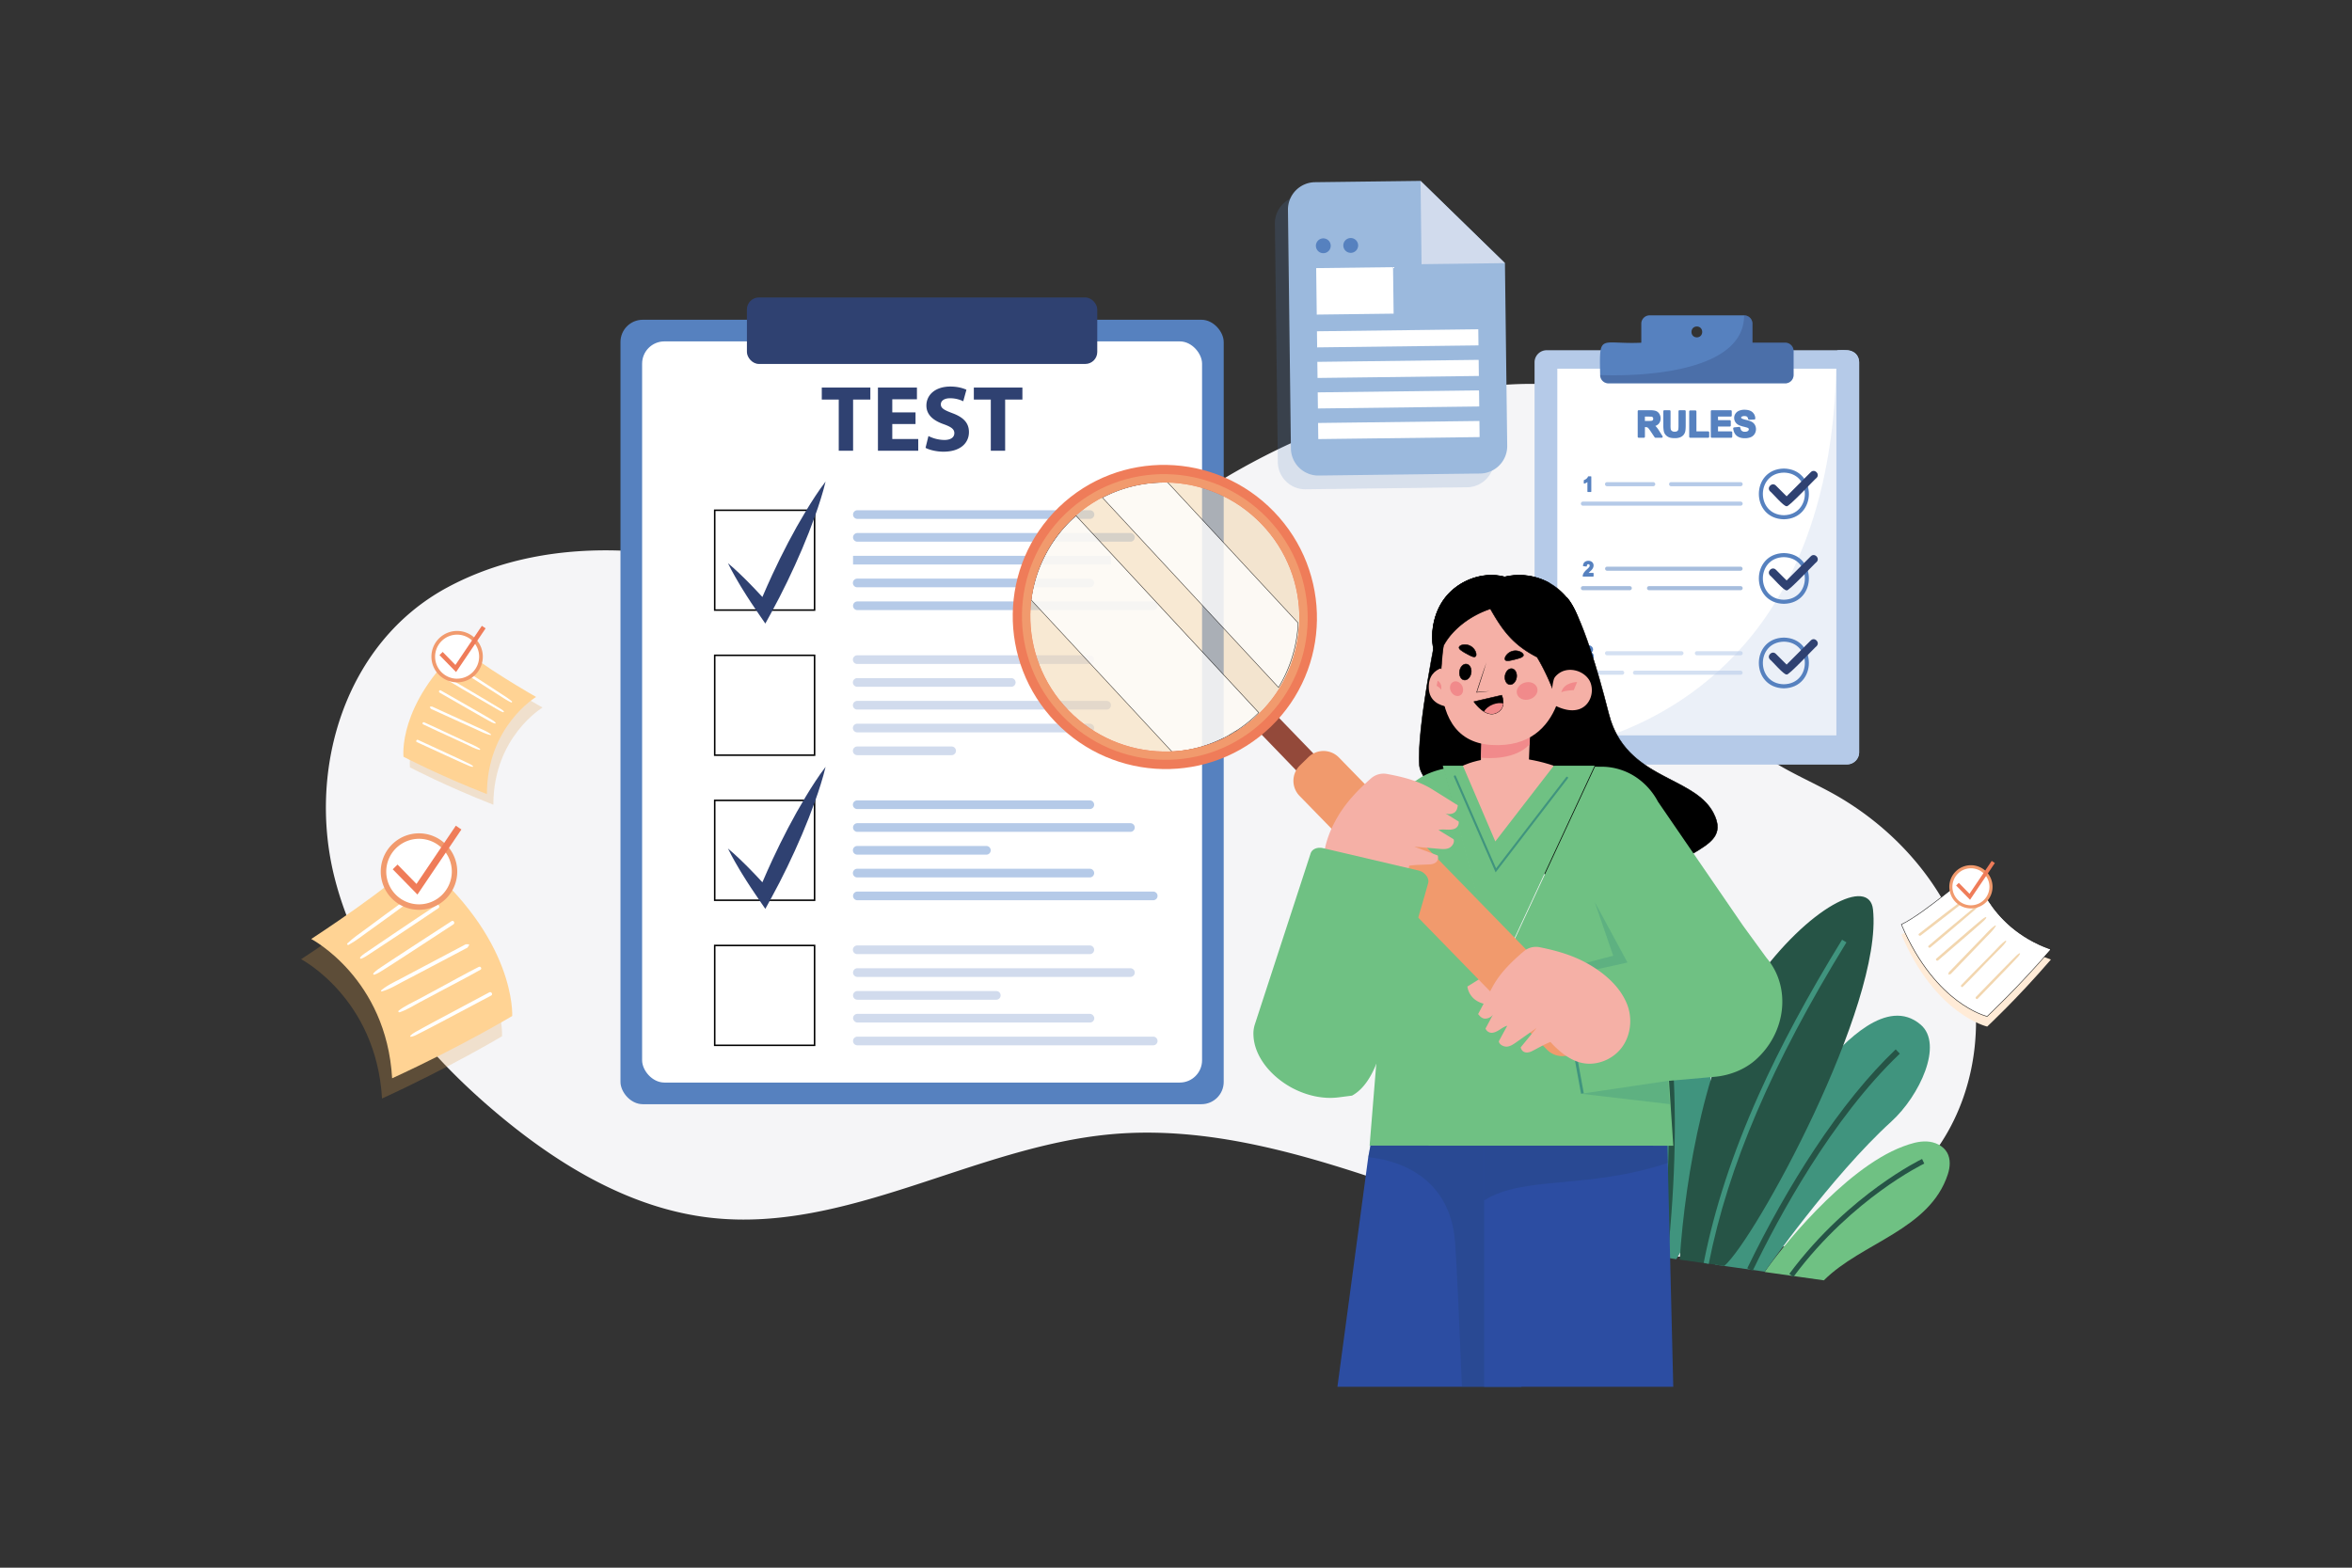 <svg xmlns="http://www.w3.org/2000/svg" viewBox="0 0 4680 3120"><rect x="0" y="0" width="4680" height="3120" fill="#333333" stroke="none"/><g data-name="8"><rect width="4680" height="3120" fill="#fff" data-name="8" opacity="0"/><path fill="#f5f5f7" d="M2415.36,964.55a1378.09,1378.09,0,0,0-135.57,95.92c-99,79.46-194.92,176.43-320.54,197.34-125.8,20.94-248.43-39.88-367.33-85.4-218.6-83.7-486.39-118.79-700.93-3.77-204.59,109.7-279.39,361.53-225.7,576.43,47.28,189.2,177.53,348.81,328,474.35,121.43,101.31,263.87,186.72,421.76,204.25,270.77,30.08,523.59-141.29,795-166.23,194.79-17.89,387.72,40.56,572.43,104s371.35,133.46,566.82,139.83S3755.35,2437.49,3862,2275c75.53-115.05,89-265.34,44.43-395.11S3762.57,1641.72,3641.13,1576c-73-39.5-160.56-70.92-195.36-145.73-45.33-97.44,24.44-207.77,30.26-315,7.47-137.37-97.78-263.06-226.43-314.81s-274.62-41.86-410-10.81A1399,1399,0,0,0,2415.36,964.55Z"/><g data-name="3"><path fill="#b5cae8" d="M3699.31,721.12v776a24.17,24.17,0,0,1-24.17,24.16H3077.61a24.2,24.2,0,0,1-24.16-24.16v-776A24.16,24.16,0,0,1,3077.61,697h597.53A24.17,24.17,0,0,1,3699.31,721.12Z"/><path fill="#b5cae8" d="M3699.31,721.12v776a24.17,24.17,0,0,1-24.17,24.16H3077.61a24.16,24.16,0,0,1-24-21.31l1.53-2.65S3654,1469.13,3654,699.1l2.5-2.14C3675.89,696,3698,696.07,3699.31,721.12Z"/><rect width="555.25" height="729.65" x="3098.75" y="733.77" fill="#fff"/><path fill="#b5cae8" d="M3654,733.77v729.65H3205c173.37-62.19,436.76-237.56,448.58-729.65Z" opacity=".27"/><path fill="#5681bf" d="M3549.53,1033.49c-66.37-1.19-66.36-99.83,0-101C3615.91,933.66,3615.9,1032.31,3549.53,1033.49Zm0-92.89c-55.7,1-55.69,83.78,0,84.77C3605.24,1024.37,3605.23,941.59,3549.53,940.6Z"/><path fill="#2f4171" d="M3555,1007.35c-4.84,1.78-29.35-27.21-32.89-29.52-7.47-7.54,3.94-19,11.49-11.49l21.4,21.4,48.12-48.12c7.53-7.47,19,3.93,11.49,11.48C3612.22,952.21,3557.51,1011.45,3555,1007.35Z"/><path fill="#5681bf" d="M3549.53,1369.93c-66.37-1.19-66.36-99.84,0-101C3615.91,1270.1,3615.9,1368.75,3549.53,1369.93Zm0-92.9c-55.7,1-55.69,83.79,0,84.78C3605.24,1360.81,3605.23,1278,3549.53,1277Z"/><path fill="#2f4171" d="M3555,1342.28c-4.84,1.78-29.35-27.21-32.89-29.52-7.47-7.54,3.94-19,11.49-11.49l21.4,21.4,48.12-48.12c7.53-7.47,19,3.93,11.49,11.48C3612.22,1287.14,3557.51,1346.39,3555,1342.28Z"/><path fill="#5681bf" d="M3549.53,1201.71c-66.37-1.19-66.36-99.84,0-101C3615.91,1101.88,3615.9,1200.53,3549.53,1201.71Zm0-92.9c-55.7,1-55.69,83.79,0,84.78C3605.24,1192.59,3605.23,1109.8,3549.53,1108.81Z"/><path fill="#2f4171" d="M3555,1174.81c-4.86,1.77-29.34-27.19-32.89-29.51-7.47-7.54,3.94-19,11.49-11.49l21.4,21.4,48.12-48.13c7.53-7.46,19,3.94,11.49,11.49C3612.31,1119.63,3557.36,1179,3555,1174.81Z"/><path fill="#5681bf" d="M3552.23,682.06H3487V644.18a16.57,16.57,0,0,0-16.58-16.57h-188a16.57,16.57,0,0,0-16.58,16.57v37.88c-83.18,3.82-83.68-20.78-81.83,64.29a16.57,16.57,0,0,0,16.57,16.58h351.71a16.57,16.57,0,0,0,16.57-16.58V698.64A16.57,16.57,0,0,0,3552.23,682.06Zm-175.85-10.64c-14.22-.24-14.21-21.38,0-21.63C3390.59,650,3390.59,671.18,3376.38,671.42Z"/><path fill="#2f4171" d="M3552.23,682.06H3487V644.18a16.57,16.57,0,0,0-16.58-16.57c0,134.51-286.44,118.74-286.44,118.74a16.57,16.57,0,0,0,16.57,16.58h351.71a16.57,16.57,0,0,0,16.57-16.58V698.64A16.57,16.57,0,0,0,3552.23,682.06Z" opacity=".27"/><path fill="#5681bf" d="M3301.85,858.17a58.64,58.64,0,0,0-6.07-8.55,19.71,19.71,0,0,0-2-1.91,15.79,15.79,0,0,0,6.61-4.23,15.61,15.61,0,0,0,3.89-10.81,16.7,16.7,0,0,0-2.54-9.09,13.69,13.69,0,0,0-6.92-5.69c-2.71-1-6.81-1.5-12.52-1.5h-21.54a2.07,2.07,0,0,0-2.07,2.07v50.68a2.07,2.07,0,0,0,2.07,2.07H3271a2.07,2.07,0,0,0,2.07-2.07V850.05h0a14.4,14.4,0,0,1,4.47.46,5.81,5.81,0,0,1,2.26,1.57,67.48,67.48,0,0,1,5.18,7.19l7.4,11a2,2,0,0,0,1.71.92h12.24a2.06,2.06,0,0,0,1.75-3.16Zm-13-22.2a3.46,3.46,0,0,1-1.83,1.35c-.45.15-2.19.51-8.53.51H3273V829.1h5.92c5.18,0,6.71.09,7.15.15a4.27,4.27,0,0,1,2.61,1.3,4.08,4.08,0,0,1,.86,2.78A4.56,4.56,0,0,1,3288.88,836Z"/><path fill="#5681bf" d="M3352.16,816.39h-10.23a2.07,2.07,0,0,0-2.07,2.07v28a55.25,55.25,0,0,1-.42,8.25,5,5,0,0,1-1.92,3.12c-1.09.88-2.87,1.33-5.27,1.33a9,9,0,0,1-5.51-1.47,6.12,6.12,0,0,1-2.35-3.75,51.29,51.29,0,0,1-.35-8.07V818.46a2.07,2.07,0,0,0-2.06-2.07h-10.23a2.07,2.07,0,0,0-2.07,2.07v27a62.19,62.19,0,0,0,1.06,13.33,16.06,16.06,0,0,0,3.27,6.45,18,18,0,0,0,6.69,4.94c2.8,1.25,6.68,1.85,11.86,1.85a28.13,28.13,0,0,0,10.53-1.69,17.68,17.68,0,0,0,6.75-4.69,16.53,16.53,0,0,0,3.51-7.27c.59-2.68.88-7,.88-13.34V818.46A2.07,2.07,0,0,0,3352.16,816.39Z"/><path fill="#5681bf" d="M3398.9,858.54h-23.38V818.88a2.06,2.06,0,0,0-2.06-2.07h-10.24a2.06,2.06,0,0,0-2.06,2.07v50.26a2.07,2.07,0,0,0,2.06,2.07h35.68a2.07,2.07,0,0,0,2.07-2.07V860.6A2.07,2.07,0,0,0,3398.9,858.54Z"/><path fill="#5681bf" d="M3444.74,858.54H3418.5v-9.66h23.38a2.07,2.07,0,0,0,2.06-2.07v-8.54a2.07,2.07,0,0,0-2.06-2.07H3418.5v-7.1h25.28a2.06,2.06,0,0,0,2.06-2.07v-8.57a2.07,2.07,0,0,0-2.06-2.07H3406.2a2.07,2.07,0,0,0-2.07,2.07v50.68a2.07,2.07,0,0,0,2.07,2.07h38.54a2.07,2.07,0,0,0,2.07-2.07V860.6A2.06,2.06,0,0,0,3444.74,858.54Z"/><path fill="#5681bf" d="M3485.38,839.33a51.28,51.28,0,0,0-11.54-3.83c-6.3-1.49-8.08-2.57-8.54-3a1.79,1.79,0,0,1-.79-1.5,1.65,1.65,0,0,1,.77-1.47,9.84,9.84,0,0,1,5.77-1.44c2.39,0,4.14.43,5.2,1.27a6.82,6.82,0,0,1,2.07,4.34,2.06,2.06,0,0,0,2.12,1.72l10.24-.45a2.06,2.06,0,0,0,2-2.13,16.81,16.81,0,0,0-5.77-12.66c-3.59-3.11-8.88-4.69-15.72-4.69a27.52,27.52,0,0,0-10.79,1.93,15.78,15.78,0,0,0-7.24,5.91,15.37,15.37,0,0,0,2.82,20.1c2.49,2.24,6.56,4,12.43,5.48,4.18,1,6.88,1.77,8,2.16a6.47,6.47,0,0,1,2.79,1.57,2.57,2.57,0,0,1,.57,1.74,4.17,4.17,0,0,1-1.76,3.3c-1.29,1.07-3.35,1.61-6.13,1.61a9,9,0,0,1-6.07-1.85c-1.46-1.24-2.45-3.32-3-6.16a2.06,2.06,0,0,0-2.23-1.69l-10,1a2.06,2.06,0,0,0-1.85,2.29c.72,6.18,3,11,6.85,14.27s9.23,5,16.12,5a30.91,30.91,0,0,0,11.82-2,16.54,16.54,0,0,0,7.79-6.45,18,18,0,0,0,.41-18.43A16.3,16.3,0,0,0,3485.38,839.33Z"/><path fill="#5681bf" d="M3165.23,947.93h-4.52a1.09,1.09,0,0,0-1,.72,9.33,9.33,0,0,1-3.15,4.16,15.27,15.27,0,0,1-4.41,2.53,1.08,1.08,0,0,0-.75,1v5.06a1.08,1.08,0,0,0,.45.87,1.05,1.05,0,0,0,1,.15,20.62,20.62,0,0,0,5.78-3v18.7a1.08,1.08,0,0,0,1.08,1.08h5.57a1.08,1.08,0,0,0,1.09-1.08V949A1.09,1.09,0,0,0,3165.23,947.93Z"/><path fill="#5681bf" d="M3163.94,1137.28a36.11,36.11,0,0,0,3.77-3.83,16.69,16.69,0,0,0,2.39-4,11.36,11.36,0,0,0,.78-4.14,8.73,8.73,0,0,0-2.8-6.56,10.57,10.57,0,0,0-7.51-2.61,11.61,11.61,0,0,0-7.2,2.22c-2,1.52-3.17,4-3.53,7.35a1.08,1.08,0,0,0,1,1.19l5.55.56a1.07,1.07,0,0,0,.81-.25,1.1,1.1,0,0,0,.38-.76,4.55,4.55,0,0,1,.88-2.8,3.17,3.17,0,0,1,4,0,2.8,2.8,0,0,1,.69,2.1,5.15,5.15,0,0,1-1,2.8,37.06,37.06,0,0,1-4.46,4.57,37.22,37.22,0,0,0-6.46,7.21,14.41,14.41,0,0,0-2,6,1,1,0,0,0,.27.84,1.07,1.07,0,0,0,.8.36h19.53a1.08,1.08,0,0,0,1.09-1.08v-5.18a1.09,1.09,0,0,0-1.09-1.08h-8.87C3161.46,1139.6,3162.47,1138.63,3163.94,1137.28Z"/><path fill="#5681bf" d="M3167,1298.47a7.24,7.24,0,0,0,2.87-5.81,7.92,7.92,0,0,0-2.33-5.59,9.73,9.73,0,0,0-7.37-3,11.31,11.31,0,0,0-4.79,1,8.33,8.33,0,0,0-3.45,2.85,12.72,12.72,0,0,0-1.79,4.61,1.15,1.15,0,0,0,.17.83,1.09,1.09,0,0,0,.71.45l5.14.88a1.08,1.08,0,0,0,.83-.21,1.07,1.07,0,0,0,.43-.74,3.6,3.6,0,0,1,.91-2.24,2.25,2.25,0,0,1,1.68-.69,1.94,1.94,0,0,1,2.11,2.13,2.38,2.38,0,0,1-.82,2,3.84,3.84,0,0,1-2.71.72,1.08,1.08,0,0,0-1.1.94l-.62,4.54a1.08,1.08,0,0,0,1.37,1.18,8.62,8.62,0,0,1,2.26-.37,2.5,2.5,0,0,1,2,.88,3.67,3.67,0,0,1,.85,2.6,4,4,0,0,1-.9,2.8,2.68,2.68,0,0,1-2.1,1,2.74,2.74,0,0,1-2-.79,4.05,4.05,0,0,1-1.06-2.5,1.08,1.08,0,0,0-1.21-.94l-5.39.65a1.09,1.09,0,0,0-1,1.2,10,10,0,0,0,3.38,6.63,11.52,11.52,0,0,0,15-.46,9.83,9.83,0,0,0,3.12-7.31,8.07,8.07,0,0,0-1.73-5.18A7.66,7.66,0,0,0,3167,1298.47Z"/><path fill="#b5cae8" d="M3289.56,959.55h-91.89a4.06,4.06,0,1,0,0,8.12h91.89a4.06,4.06,0,0,0,0-8.12Z"/><path fill="#b5cae8" d="M3463.49,959.55H3325.16a4.06,4.06,0,1,0,0,8.12h138.33a4.06,4.06,0,1,0,0-8.12Z"/><path fill="#b5cae8" d="M3463.49,998.3H3149.7a4.06,4.06,0,1,0,0,8.12h313.79a4.06,4.06,0,1,0,0-8.12Z"/><path fill="#5681bf" d="M3463.49,1127.76H3197.67a4.07,4.07,0,0,0,0,8.13h265.82a4.07,4.07,0,0,0,0-8.13Z" opacity=".52"/><path fill="#5681bf" d="M3242.92,1166.52H3149.7a4.06,4.06,0,1,0,0,8.12h93.22a4.06,4.06,0,0,0,0-8.12Z" opacity=".52"/><path fill="#5681bf" d="M3463.49,1166.52h-182.2a4.06,4.06,0,1,0,0,8.12h182.2a4.06,4.06,0,1,0,0-8.12Z" opacity=".52"/><path fill="#b5cae8" d="M3345.77,1296h-148.1a4.06,4.06,0,0,0,0,8.12h148.1a4.06,4.06,0,1,0,0-8.12Z" opacity=".58"/><path fill="#b5cae8" d="M3463.49,1296h-87a4.06,4.06,0,0,0,0,8.12h87a4.06,4.06,0,1,0,0-8.12Z" opacity=".58"/><path fill="#b5cae8" d="M3228,1334.73H3149.7a4.07,4.07,0,1,0,0,8.13H3228a4.07,4.07,0,0,0,0-8.13Z" opacity=".58"/><path fill="#b5cae8" d="M3463.49,1334.73H3253.18a4.07,4.07,0,0,0,0,8.13h210.31a4.07,4.07,0,0,0,0-8.13Z" opacity=".58"/></g><rect width="1200.31" height="1561.19" x="1234.62" y="636.37" fill="#5681bf" rx="44.35"/><rect width="1114.18" height="1475.06" x="1277.68" y="679.43" fill="#fff" rx="44.35"/><path d="M1622.35,1215.68H1420.63V1014h201.72Zm-198.71-3h195.7V1017h-195.7Z"/><path d="M1622.35,1504.42H1420.63V1302.69h201.72Zm-198.71-3h195.7V1305.71h-195.7Z"/><path d="M1622.35,1793.15H1420.63V1591.42h201.72Zm-198.71-3h195.7V1594.44h-195.7Z"/><path d="M1622.35,2081.88H1420.63V1880.16h201.72Zm-198.71-3h195.7v-195.7h-195.7Z"/><path fill="#2f4171" d="M1603.09,1017.88q-18.36,30.47-34.78,61.84-8.22,15.67-16.06,31.55T1537,1143.19q-10.34,22.29-20,44.93c-1.43-1.56-2.87-3.12-4.32-4.66-3.37-3.64-6.73-7.28-10.18-10.84s-6.84-7.19-10.35-10.71l-5.23-5.32-5.31-5.24c-3.51-3.52-7.14-6.95-10.73-10.41-7.28-6.84-14.62-13.64-22.41-20.08,4.38,9.11,9.21,17.87,14.1,26.58,2.5,4.32,5,8.67,7.52,12.92l3.81,6.42,3.9,6.35c2.58,4.25,5.25,8.44,7.91,12.62s5.35,8.35,8.07,12.49c5.38,8.32,11,16.5,16.58,24.64l12.48,18.11,11.4-20.76c11.37-20.72,22.11-41.73,32.41-63q7.68-15.94,15-32t14.27-32.4q13.9-32.56,25.87-66.06,6-16.74,11.32-33.8c3.53-11.38,6.89-22.84,9.63-34.6-7.37,9.56-14.12,19.42-20.7,29.35S1609.2,1007.72,1603.09,1017.88Z"/><path fill="#2f4171" d="M1603.09,1585.72q-18.36,30.46-34.78,61.84-8.22,15.69-16.06,31.55T1537,1711q-10.34,22.31-20,44.93-2.15-2.34-4.32-4.66c-3.37-3.64-6.73-7.27-10.18-10.84s-6.84-7.19-10.35-10.71l-5.23-5.31-5.31-5.25c-3.51-3.52-7.14-7-10.73-10.41-7.28-6.84-14.62-13.64-22.41-20.08,4.38,9.11,9.21,17.87,14.1,26.58,2.5,4.32,5,8.67,7.52,12.93l3.81,6.41,3.9,6.35c2.58,4.25,5.25,8.44,7.91,12.62s5.35,8.35,8.07,12.49c5.38,8.32,11,16.5,16.58,24.64l12.48,18.11,11.4-20.76c11.37-20.72,22.11-41.73,32.41-63q7.68-15.94,15-32t14.27-32.4q13.9-32.57,25.87-66.06,6-16.74,11.32-33.8c3.53-11.38,6.89-22.84,9.63-34.6-7.37,9.56-14.12,19.42-20.7,29.35S1609.2,1575.56,1603.09,1585.72Z"/><path fill="#b5cae8" d="M2168.83,1015.47H1706a8.61,8.61,0,1,0,0,17.22h462.81a8.61,8.61,0,1,0,0-17.22Z"/><path fill="#b5cae8" d="M2249.31,1060.84H1706a8.62,8.62,0,0,0-8.62,8.61h0a8.62,8.62,0,0,0,8.62,8.62h543.29a8.61,8.61,0,0,0,8.61-8.62h0A8.61,8.61,0,0,0,2249.31,1060.84Z"/><rect width="513.53" height="17.23" x="1697.4" y="1106.21" fill="#b5cae8"/><path fill="#b5cae8" d="M2168.83,1151.58H1706a8.62,8.62,0,1,0,0,17.23h462.81a8.62,8.62,0,0,0,0-17.23Z"/><path fill="#b5cae8" d="M2294.68,1197H1706a8.62,8.62,0,0,0-8.62,8.62h0a8.62,8.62,0,0,0,8.62,8.61h588.66a8.61,8.61,0,0,0,8.61-8.61h0A8.61,8.61,0,0,0,2294.68,1197Z"/><path fill="#d1dbed" d="M2168.83,1304.2H1706a8.62,8.62,0,1,0,0,17.23h462.81a8.62,8.62,0,0,0,0-17.23Z"/><path fill="#d1dbed" d="M2012.5,1349.57H1706a8.62,8.62,0,1,0,0,17.23H2012.5a8.62,8.62,0,0,0,0-17.23Z"/><path fill="#d1dbed" d="M2202.32,1394.94H1706a8.62,8.62,0,1,0,0,17.23h496.3a8.62,8.62,0,0,0,0-17.23Z"/><path fill="#d1dbed" d="M2168.83,1440.31H1706a8.62,8.62,0,1,0,0,17.23h462.81a8.62,8.62,0,0,0,0-17.23Z"/><path fill="#d1dbed" d="M1893.87,1485.68H1706a8.62,8.62,0,1,0,0,17.23h187.85a8.62,8.62,0,0,0,0-17.23Z"/><path fill="#b5cae8" d="M2168.83,1592.93H1706a8.62,8.62,0,1,0,0,17.23h462.81a8.62,8.62,0,0,0,0-17.23Z"/><path fill="#b5cae8" d="M2249.31,1638.3H1706a8.62,8.62,0,0,0-8.62,8.62h0a8.62,8.62,0,0,0,8.62,8.61h543.29a8.61,8.61,0,0,0,8.61-8.61h0A8.61,8.61,0,0,0,2249.31,1638.3Z"/><path fill="#b5cae8" d="M1963,1683.67H1706a8.62,8.62,0,1,0,0,17.23H1963a8.62,8.62,0,0,0,0-17.23Z"/><path fill="#b5cae8" d="M2168.83,1729H1706a8.62,8.62,0,1,0,0,17.23h462.81a8.62,8.62,0,0,0,0-17.23Z"/><path fill="#b5cae8" d="M2294.68,1774.42H1706a8.61,8.61,0,1,0,0,17.22h588.66a8.61,8.61,0,1,0,0-17.22Z"/><path fill="#d1dbed" d="M2168.83,1881.66H1706a8.62,8.62,0,1,0,0,17.23h462.81a8.62,8.62,0,0,0,0-17.23Z"/><path fill="#d1dbed" d="M2249.31,1927H1706a8.62,8.62,0,0,0-8.62,8.62h0a8.62,8.62,0,0,0,8.62,8.61h543.29a8.61,8.61,0,0,0,8.61-8.61h0A8.61,8.61,0,0,0,2249.31,1927Z"/><path fill="#d1dbed" d="M1982.46,1972.4H1706a8.62,8.62,0,0,0-8.62,8.62h0a8.62,8.62,0,0,0,8.62,8.61h276.44a8.62,8.62,0,0,0,8.61-8.61h0A8.62,8.62,0,0,0,1982.46,1972.4Z"/><rect width="480.04" height="17.23" x="1697.4" y="2017.78" fill="#d1dbed" rx="8.61"/><path fill="#d1dbed" d="M2294.68,2063.15H1706a8.61,8.61,0,0,0-8.62,8.61h0a8.61,8.61,0,0,0,8.62,8.61h588.66a8.6,8.6,0,0,0,8.61-8.61h0A8.6,8.6,0,0,0,2294.68,2063.15Z"/><polygon fill="#2f4171" points="1635.18 795.2 1668.94 795.2 1668.94 897.05 1697.48 897.05 1697.48 795.2 1731.81 795.2 1731.81 771.32 1635.18 771.32 1635.18 795.2"/><polygon fill="#2f4171" points="1775.45 843.89 1821.71 843.89 1821.71 820.75 1775.45 820.75 1775.45 794.64 1824.51 794.64 1824.51 771.32 1746.91 771.32 1746.91 897.05 1827.12 897.05 1827.12 873.73 1775.45 873.73 1775.45 843.89"/><path fill="#2f4171" d="M1895.4,822.43c-16.23-6.15-23.32-9.7-23.32-17.72,0-6.53,6-12.12,18.28-12.12a59.67,59.67,0,0,1,26.3,6l6.34-22.95c-7.46-3.36-17.9-6.34-32.08-6.34-29.66,0-47.57,16.42-47.57,37.87,0,18.28,13.62,29.84,34.51,37.12,15.11,5.41,21.08,9.88,21.08,17.72,0,8.21-6.9,13.62-20,13.62a72.46,72.46,0,0,1-31.52-7.84l-5.79,23.51c7.09,3.91,21.27,7.64,35.63,7.64,34.51,0,50.74-17.9,50.74-39C1928,842.21,1917.59,830.64,1895.4,822.43Z"/><polygon fill="#2f4171" points="1937.74 795.2 1971.5 795.2 1971.5 897.05 2000.04 897.05 2000.04 795.2 2034.37 795.2 2034.37 771.32 1937.74 771.32 1937.74 795.2"/><rect width="697.12" height="132.3" x="1486.21" y="592.03" fill="#2f4171" rx="23.8"/><path fill="#6fc183" d="M3833.88,2271.74c-16.12-.75-31.94,4.22-47.07,9.87-119,44.41-249.46,211.23-275.42,249.9l117.74,16.6c75-75.09,210.58-100.34,246.68-211.11,4.56-14,5.83-30-1.31-42.91C3866.66,2280,3850,2272.49,3833.88,2271.74Z"/><path fill="#40947e" d="M3821.65,2039.19c-66.59-56.81-153.07,36.62-193.26,83.41-60.77,70.74-109.54,151.64-150.16,235.34-5.89,12.12-64.67,159.08-65.4,159l25.21,3.56,73.44,10.36s133-190.66,251.79-298.65C3819.51,2181.06,3867.66,2078.46,3821.65,2039.19Z"/><path fill="#265446" d="M3610.34,2287.63c-47,71-93.23,152.75-133.63,236.47l10.68,5.15c51.08-105.85,157-302.77,292.84-432.22l-8.18-8.58C3718.46,2139.53,3664.05,2206.55,3610.34,2287.63Z"/><path fill="#434343" d="M3055,1901.72c-63.8-23.84-82.46,51-77.61,102.9,6.28,67.21,63.23,118.06,94.72,171.9,57.94,99.07,79.08,161.93,111,307.89l96.16,13.67s32.49-317.64-86.7-483.42C3160.39,1969.88,3104.26,1920.13,3055,1901.72Z"/><path d="M3279.75,2498.65l-.52-.07-96.5-13.73-.08-.34c-31-141.5-51.32-205.8-111-307.73-9.61-16.45-21.37-32.29-33.82-49.07-27.82-37.49-56.59-76.25-61-123a170.36,170.36,0,0,1,3.89-55.57c5-19.88,13.56-35,24.87-43.62,13.25-10.14,29.91-11.56,49.52-4.23h0c53.06,19.84,108.63,72.54,137.8,113.12,27.23,37.87,48.73,86.87,63.91,145.64,12.15,47,20.3,100.33,24.24,158.49,6.7,99-1.26,178.84-1.35,179.63ZM3183.56,2484l95.3,13.55c.67-7.05,7.7-84.19,1.28-179-3.93-58.11-12.07-111.37-24.2-158.31-15.15-58.65-36.6-107.53-63.75-145.29-29.09-40.46-84.47-93-137.34-112.77-19.26-7.2-35.61-5.82-48.56,4.09-11.13,8.51-19.6,23.4-24.5,43.06a169.13,169.13,0,0,0-3.87,55.23c4.35,46.51,33,85.16,60.76,122.54,12.47,16.8,24.25,32.67,33.89,49.16C3132.22,2278.23,3152.62,2342.58,3183.56,2484Z"/><path fill="#40947e" d="M3353.46,1860.8c-26.89-51.23-112.39-167.85-177.1-134.48-37.42,19.29,1.88,113.35,11.8,141.33,32.17,90.71,54.37,186,68.59,282.74,16.44,111.94,24.4,228.27,17,342.52-.1,1.45-.21,2.9-.31,4.34l61.94,8.74c47.48-63.73,75.85-360.85,70-456C3401.27,1983.86,3383.13,1917.33,3353.46,1860.8Z"/><path fill="#265446" d="M3491.66,1954.49c-94.74,132.81-138.49,385.4-149.37,552.47l88.58,12.5c60.7-51.4,316.49-519.22,296-709.47C3719.84,1744.4,3599.09,1803.9,3491.66,1954.49Z"/><path fill="#7f7f7f" d="M3032.58,1948.15l-6.92,7.45c131,121.73,210,332,201.29,535.6l10.16.43c4.26-100.15-12.23-203.73-47.71-299.55C3153.15,2094.17,3098.92,2009.82,3032.58,1948.15Z"/><path d="M3237.59,2492.15l-11.16-.47,0-.51c8.67-203.49-70.28-413.57-201.13-535.21l-.37-.34,7.6-8.18.37.34c66.4,61.73,120.67,146.14,156.95,244.13,35.5,95.88,52,199.53,47.74,299.74Zm-10.11-1.44,9.15.39c4.18-99.92-12.31-203.25-47.7-298.85-36.16-97.65-90.21-181.8-156.32-243.39l-6.24,6.71C3157.11,2077.35,3236,2287.28,3227.48,2490.71Z"/><path fill="#265446" d="M3298.52,1919.1c-16.42-54.62-40.06-100.43-70.26-136.16l-9.06,7.66c53.06,62.77,84.09,155.93,94.86,284.79,11,131.8,8.38,271.36-8,426.67l11.79,1.24c16.49-156.05,19.13-296.35,8-428.89C3320.87,2014.47,3311.92,1963.67,3298.52,1919.1Z"/><path fill="#40947e" d="M3499.58,2178.72c-52.31,116.93-88.16,226.41-109.58,334.69l10,2c38.58-195,125.64-398.31,274-639.9l-8.66-5.31C3596.69,1981.88,3542.49,2082.81,3499.58,2178.72Z"/><path fill="#265446" d="M3736.41,2361.53c-46.78,34-115.31,91.83-176.06,173.74l8.16,6.05c59.92-80.78,127.51-137.79,173.66-171.4,50-36.45,86.39-54,86.75-54.17l-4.39-9.17C3823,2307.3,3787.17,2324.6,3736.41,2361.53Z"/><path fill="#5681bf" d="M2800.56,387.35l-210,2.61a54.52,54.52,0,0,0-53.81,55.16l5.9,474.64a54.54,54.54,0,0,0,55.16,54l321.42-4a54.55,54.55,0,0,0,53.8-55.34l-4.51-363.36Z" opacity=".18"/><path fill="#9bb9dd" d="M2826.57,360l-210,2.61a54.5,54.5,0,0,0-53.8,55.16l5.89,474.63a54.57,54.57,0,0,0,55.17,54l321.41-4a54.56,54.56,0,0,0,53.81-55.34l-4.52-363.36Z"/><polygon fill="#d1dbed" points="2828.63 525.76 2994.56 523.7 2826.57 360 2828.63 525.76"/><rect width="152.96" height="92.51" x="2619.5" y="532.58" fill="#fff" transform="rotate(-.71 2701.482 580.027)"/><rect width="321.03" height="32.07" x="2620.68" y="657.23" fill="#fff" transform="rotate(-.71 2787.243 674.978)"/><rect width="321.03" height="32.07" x="2621.44" y="718.04" fill="#fff" transform="rotate(-.71 2791.705 736.337)"/><rect width="321.03" height="32.07" x="2622.19" y="778.86" fill="#fff" transform="rotate(-.71 2784.884 795.206)"/><rect width="321.03" height="32.07" x="2622.95" y="839.67" fill="#fff" transform="rotate(-.71 2794.98 859.022)"/><path fill="#5681bf" d="M2632.94,474.4A14.75,14.75,0,1,0,2647.87,489,14.75,14.75,0,0,0,2632.94,474.4Z"/><path fill="#5681bf" d="M2687.49,473.73a14.74,14.74,0,1,0,14.92,14.55A14.74,14.74,0,0,0,2687.49,473.73Z"/><path fill="#e2a047" d="M930.19,1307.82c-126.55,115.43-114.49,219.4-114.49,219.4s71.36,37.4,166,74.32c0-134.94,97.83-193.35,97.83-193.35S962.41,1341.42,930.19,1307.82Z" opacity=".24"/><path fill="#ffd394" d="M917.37,1286.7c-126.55,115.43-114.49,219.4-114.49,219.4s71.36,37.41,166,74.33c0-135,97.83-193.36,97.83-193.36S949.59,1320.3,917.37,1286.7Z"/><path fill="#fff" d="M992.52,1377.75c-8.88-5.83-17.74-11.68-26.67-17.45q-27-17.47-54.21-34.77c-2.63-1.67-4.74,2.62-2.18,4.29q26.67,17.43,53.45,34.66c8.92,5.75,17.9,11.4,26.86,17.08s17.69,11.85,27.24,16.33a1.32,1.32,0,0,0,1.47-2.16C1010.5,1388.92,1001.28,1383.5,992.52,1377.75Z"/><path fill="#fff" d="M990,1407c-4.51-2.78-9.08-5.45-13.62-8.15-8.88-5.3-17.74-10.62-26.64-15.88-18-10.62-36-21.34-54.11-31.72-2.67-1.53-4.74,2.66-2.15,4.23,17.89,10.81,36,21.3,54,31.87,8.91,5.23,17.86,10.38,26.8,15.56,4.57,2.66,9.11,5.35,13.72,7.94,4.22,2.36,8.5,5.22,13.15,6.62,1.28.38,1.94-1.37,1.1-2.18C998.81,1411.9,994.12,1409.52,990,1407Z"/><path fill="#fff" d="M973,1429.12c-4.35-2.6-8.74-5.12-13.13-7.66q-13.79-8-27.6-15.88-27.64-15.8-55.3-31.57c-2.8-1.59-5,2.84-2.26,4.44q27.57,15.91,55.22,31.71,13.82,7.92,27.66,15.77c4.62,2.61,9.23,5.24,13.88,7.79,4.32,2.37,8.6,5,13.4,6.2,1.17.3,1.76-1.22,1-2C982.16,1434.26,977.43,1431.77,973,1429.12Z"/><path fill="#fff" d="M947,1446.07c-10.06-4.67-20.16-9.27-30.26-13.88l-30.94-14.13-15.14-6.92-7.92-3.57a17.61,17.61,0,0,0-3.25-1.4c-1-.2-1.92.33-2.94.2a1.06,1.06,0,0,0-.92,1.82c.85.76,1.1,1.75,1.94,2.45a13.33,13.33,0,0,0,2.89,1.4c2.63,1.21,5.25,2.43,7.89,3.63,5.26,2.41,10.54,4.8,15.81,7.21l30.3,13.8q15.48,7,31,14c9.83,4.4,20,9.94,30.56,12.19.8.18,1.47-1,.76-1.5C968,1454.78,957,1450.69,947,1446.07Z"/><path fill="#fff" d="M927.66,1476.47q-13.73-6.42-27.44-12.81c-18.74-8.7-37.33-17.84-56.26-26.09-2.61-1.13-4.6,2.68-2,4,18.53,9.13,37.51,17.43,56.25,26.12q14.05,6.51,28.15,13c8.91,4.11,18,9.28,27.54,11.74,1.16.31,2.15-1.43,1.1-2.17C946.76,1484.4,936.75,1480.71,927.66,1476.47Z"/><path fill="#fff" d="M928.18,1517.28c-4.57-2.25-9.19-4.38-13.8-6.55-9-4.25-18-8.37-27.06-12.55q-27.74-12.86-55.5-25.61c-2.89-1.34-5.14,3.08-2.25,4.41q27.78,12.76,55.56,25.49c9.27,4.24,18.51,8.53,27.81,12.69,4.65,2.08,9.28,4.22,14,6.21,4.23,1.79,8.72,4.19,13.33,4.76a.89.89,0,0,0,.77-1.52C937.43,1521.33,932.5,1519.41,928.18,1517.28Z"/><circle cx="909.57" cy="1306.85" r="47.47" fill="#fff" transform="rotate(-2.6 908.587 1305.367)"/><path d="M909.57,1354.82a48,48,0,1,1,48-48A48,48,0,0,1,909.57,1354.82Zm0-94.94a47,47,0,1,0,47,47A47,47,0,0,0,909.57,1259.88Z"/><path fill="#f19a6d" d="M909.57,1255.72a51.13,51.13,0,1,0,51.13,51.13A51.18,51.18,0,0,0,909.57,1255.72Zm0,95a43.82,43.82,0,1,1,43.82-43.82A43.87,43.87,0,0,1,909.57,1350.67Z"/><polygon fill="#ef7c59" points="906.21 1323.38 880.87 1297.48 874.44 1303.78 907.49 1337.55 966.25 1250.56 958.8 1245.52 906.21 1323.38"/><path fill="#e2a047" d="M811.22,1748c-44.71,52.38-212.08,161-212.08,161s149.48,77.94,161,277.24C896.82,2123.61,999,2062.28,999,2062.28S1008,1907.69,811.22,1748Z" opacity=".24"/><path fill="#ffd394" d="M831.34,1707.76c-44.72,52.38-212.08,161-212.08,161s149.48,77.93,161,277.23c136.7-62.6,238.91-123.92,238.91-123.92S1028.09,1867.46,831.34,1707.76Z"/><path fill="#fff" d="M843.12,1764.63q-38.65,27.84-77.1,56c-12.69,9.28-25.29,18.68-37.9,28.05-12.45,9.23-25.61,18-36.81,28.77-1.63,1.56.44,4.09,2.35,3,13.73-7.43,26.18-17.35,38.84-26.43s25.53-18.27,38.21-27.51q38.1-27.75,76-55.75C850.34,1768.09,846.86,1761.93,843.12,1764.63Z"/><path fill="#fff" d="M868.94,1801.23c-25.91,16.88-51.53,34.25-77.2,51.47-12.7,8.52-25.34,17.14-38,25.71-6.48,4.39-13,8.72-19.42,13.2-5.85,4.09-12.59,8-17.44,13.3-1.16,1.27,0,3.8,1.82,3.12,6.75-2.47,12.83-7,18.85-10.9,6.59-4.21,13.07-8.58,19.6-12.89,12.75-8.42,25.54-16.79,38.25-25.27,25.74-17.15,51.58-34.18,77.08-51.68C876.17,1804.76,872.76,1798.75,868.94,1801.23Z"/><path fill="#fff" d="M898.49,1833.27q-39.56,25.57-79,51.34-19.74,12.86-39.41,25.81c-6.27,4.12-12.55,8.22-18.75,12.43s-13.11,8.37-18.25,14.13c-1.05,1.19-.05,3.38,1.65,2.83,7-2.26,13.08-6.43,19.26-10.29,6.65-4.17,13.23-8.44,19.83-12.7q19.77-12.78,39.5-25.64,39.45-25.76,78.87-51.55C906.15,1837,902.49,1830.67,898.49,1833.27Z"/><path fill="#fff" d="M931.37,1879.32c-1.48.28-2.91-.42-4.35,0a25.94,25.94,0,0,0-4.68,2.35c-3.8,2-7.6,4-11.39,6q-10.89,5.73-21.78,11.5l-44.5,23.51q-21.76,11.49-43.5,23.09c-14.3,7.67-30.21,14.64-42.65,25.19-1,.86.07,2.47,1.25,2.15,15.45-4.23,30-13.28,44.09-20.62q22.33-11.6,44.58-23.38l43.57-23,22.74-12q5.67-3,11.33-6c1.32-.71,3.08-1.3,4.15-2.31s1.47-2.6,2.66-3.78A1.58,1.58,0,0,0,931.37,1879.32Z"/><path fill="#fff" d="M952.64,1924.33c-27.26,13.8-53.95,28.88-80.87,43.33q-19.74,10.59-39.44,21.25c-13.06,7-27.53,13.35-39.19,22.63-1.48,1.18.13,3.66,1.82,3.12,13.87-4.46,26.87-12.87,39.67-19.7q20.25-10.79,40.48-21.59c26.93-14.43,54.26-28.3,80.84-43.37C959.65,1927.9,956.38,1922.44,952.64,1924.33Z"/><path fill="#fff" d="M973.55,1975q-39.91,21.26-79.79,42.56c-13,6.94-26,13.81-38.9,20.84-6.62,3.6-13.27,7.15-19.82,10.86-6.2,3.52-13.32,6.77-18.34,11.91a1.32,1.32,0,0,0,1.27,2.19c6.76-1.24,13.18-5.16,19.29-8.18,6.76-3.34,13.41-6.88,20.11-10.35,13.38-6.94,26.66-14.07,40-21.12q40-21.14,79.88-42.39C981.4,1979.09,977.71,1972.77,973.55,1975Z"/><circle cx="833.72" cy="1734.6" r="70.66" fill="#fff" transform="rotate(-7.02 833.445 1734.128)"/><path d="M833.72,1805.76a71.16,71.16,0,1,1,71.16-71.16A71.24,71.24,0,0,1,833.72,1805.76Zm0-141.32a70.16,70.16,0,1,0,70.16,70.16A70.24,70.24,0,0,0,833.72,1664.44Z"/><path fill="#f19a6d" d="M833.72,1658.5a76.1,76.1,0,1,0,76.1,76.1A76.19,76.19,0,0,0,833.72,1658.5Zm0,141.32A65.22,65.22,0,1,1,899,1734.6,65.3,65.3,0,0,1,833.72,1799.82Z"/><polygon fill="#ef7c59" points="828.72 1759.2 791.01 1720.66 781.44 1730.03 830.63 1780.31 918.09 1650.83 907 1643.33 828.72 1759.2"/><path fill="#ffebd7" d="M3929.35,1751.26s-103.14,89.29-146,108.71c67.51,159.58,170.75,183.09,170.75,183.09s59.7-55.48,126.8-133.38C3952.13,1864.25,3929.35,1751.26,3929.35,1751.26Z"/><path fill="#fff" d="M3929.35,1731s-103.14,89.3-146,108.71c67.51,159.59,170.75,183.09,170.75,183.09s59.7-55.48,126.8-133.37C3952.13,1844,3929.35,1731,3929.35,1731Z"/><path d="M3954.19,2023.32l-.24,0c-.26-.06-26.29-6.2-60.23-31.78-31.29-23.6-75.92-69-110.83-151.58l-.17-.41.4-.18c22.12-10,60.62-39,89-61.58,30.79-24.46,56.66-46.84,56.92-47.06l.59-.51.16.76c.06.29,5.94,28.59,27.44,62.06,19.84,30.88,57.41,72.61,123.77,96l.63.22-.44.51c-66.34,77-126.24,132.85-126.83,133.41ZM3783.9,1840c34.8,82,79.19,127.26,110.32,150.75,32.08,24.2,57,30.93,59.7,31.6,3.68-3.43,61.82-58,126.16-132.66-66.23-23.56-103.78-65.3-123.63-96.21-19.63-30.57-26.29-56.85-27.38-61.58-4,3.44-28.12,24.14-56.37,46.59S3806.17,1829.75,3783.9,1840Z"/><path fill="#f2d6af" d="M3921.36,1780c-9.19,5.31-17.46,12.29-25.89,18.71s-17.12,13-25.63,19.56q-25.77,19.92-51.41,40c-2.49,1.94.9,5.4,3.35,3.53q25.6-19.57,51.06-39.33c8.48-6.57,16.9-13.23,25.34-19.87s17.25-12.88,24.74-20.48A1.34,1.34,0,0,0,3921.36,1780Z"/><path fill="#f2d6af" d="M3934.56,1802c-4.4,2.18-8.25,5.86-12,8.93-4.17,3.36-8.25,6.82-12.36,10.24-8,6.69-16.1,13.35-24.11,20.08-16.19,13.59-32.47,27.11-48.48,40.92-2.36,2,1,5.42,3.31,3.48,16.34-13.42,32.44-27.16,48.59-40.8,8-6.74,15.92-13.55,23.87-20.33,4.07-3.46,8.17-6.89,12.19-10.42,3.67-3.23,7.84-6.35,10.74-10.31C3937.06,1802.71,3935.61,1801.5,3934.56,1802Z"/><path fill="#f2d6af" d="M3950.64,1825.34c-4.76,2.28-8.72,6-12.75,9.3s-7.83,6.62-11.73,9.95q-12.24,10.47-24.44,21-24.37,21-48.73,42.12c-2.47,2.14,1,5.75,3.47,3.65q24.47-20.94,48.85-42,12.2-10.5,24.35-21.08c4.05-3.52,8.11-7,12.1-10.61,3.72-3.32,7.61-6.53,10.42-10.69C3952.87,1825.94,3951.62,1824.87,3950.64,1825.34Z"/><path fill="#f2d6af" d="M3970,1841.9c-9.3,6.17-16.9,15.3-24.65,23.23s-15.64,16.11-23.44,24.19L3898,1914.08q-5.85,6.06-11.7,12.12-3,3.16-6.07,6.35a16.91,16.91,0,0,0-2.44,2.63c-.52.87-.33,1.94-.79,2.86a1.08,1.08,0,0,0,1.42,1.5c1-.56,2-.46,3-1a13.4,13.4,0,0,0,2.3-2.28c2-2.1,4.09-4.2,6.12-6.3l12.2-12.66,23.36-24.26q11.94-12.39,23.83-24.83c7.51-7.9,16.21-15.7,21.92-25C3971.58,1842.42,3970.73,1841.4,3970,1841.9Z"/><path fill="#f2d6af" d="M3990.1,1872.38c-8.31,5.89-15.2,14.2-22.31,21.44s-14.31,14.56-21.45,21.86c-14.61,14.94-29.58,29.6-43.83,44.89-2,2.1,1,5.28,3.09,3.25,15-14.6,29.26-29.91,43.86-44.86q11-11.22,21.87-22.48c6.92-7.12,14.91-14,20.48-22.31C3992.49,1873.16,3991.16,1871.63,3990.1,1872.38Z"/><path fill="#f2d6af" d="M4018.21,1897.28c-4.33,2.32-7.82,6.38-11.3,9.78-3.69,3.6-7.28,7.3-10.9,11-7.08,7.14-14.06,14.39-21.09,21.59q-21.59,22.13-43.11,44.32c-2.25,2.31,1.2,5.94,3.45,3.62q21.52-22.18,43-44.41c7.16-7.41,14.37-14.78,21.47-22.26,3.55-3.73,7.15-7.43,10.62-11.24,3.14-3.43,6.94-6.91,9-11.11A.9.9,0,0,0,4018.21,1897.28Z"/><circle cx="3921.73" cy="1764.89" r="39.89" fill="#fff"/><path d="M3921.73,1805.25a40.36,40.36,0,1,1,40.35-40.36A40.41,40.41,0,0,1,3921.73,1805.25Zm0-79.79a39.44,39.44,0,1,0,39.43,39.43A39.48,39.48,0,0,0,3921.73,1725.46Z"/><path fill="#f19a6d" d="M3921.73,1721.93a43,43,0,1,0,43,43A43,43,0,0,0,3921.73,1721.93Zm0,79.79a36.83,36.83,0,1,1,36.82-36.83A36.87,36.87,0,0,1,3921.73,1801.72Z"/><polygon fill="#ef7c59" points="3918.9 1778.79 3897.61 1757.03 3892.2 1762.32 3919.98 1790.7 3969.36 1717.6 3963.09 1713.36 3918.9 1778.79"/><path d="M3201.25,1421c-52.32-206.5-83.51-231.56-83.51-231.56l-256.43,55.6s-43.07,204.07-36.91,278.84,389.92,345.38,451.49,253.59,172.4-84.14,133.4-159.41S3234.48,1552.2,3201.25,1421Z"/><path d="M3232.2,1796.82q-17.6,0-40.9-6.06c-60-15.6-148.83-63.34-231.76-124.6-80.16-59.21-133.4-115-135.64-142.21-6.09-74,36.48-277,36.92-279l.06-.32.32-.06,256.67-55.66.19.16c.32.25,8.05,6.7,22.27,38.53,13.09,29.28,34.37,86.59,61.4,193.3,19.55,77.14,75.4,105.91,124.69,131.3,34.58,17.81,67.25,34.64,83.32,65.65,22.52,43.48-5,59.87-43.09,82.57-28.54,17-64.06,38.16-90.35,77.35C3267.8,1790.46,3253,1796.82,3232.2,1796.82Zm-370.47-551.33c-1.92,9.2-42.8,205.9-36.83,278.38,2.22,26.9,55.3,82.43,135.24,141.48,82.83,61.19,171.5,108.87,231.41,124.44,42.65,11.09,70.88,6.86,83.92-12.57,26.41-39.38,62-60.6,90.66-77.65,19-11.34,35.46-21.13,44.1-33.27,9.27-13,8.83-28.26-1.38-48-15.92-30.74-48.45-47.49-82.89-65.23-49.47-25.48-105.55-54.36-125.2-131.94-27-106.36-48.15-163.56-61.2-192.82s-20.73-37.18-22-38.33Z"/><polygon fill="#dedede" points="2725.48 1794.51 2724.32 1797.55 2725.14 1802.59 2725.48 1794.51"/><path d="M2725.44,1807.57l-1.63-10.07,2.3-6.09Zm-.6-10h0v0Z"/><path fill="#dedede" d="M2723.84,1795.07c-.17-1.06-.32-2.12-.48-3.19-.54-.42-1.08-.86-1.62-1.3.35,2.41.71,4.79,1.08,7.17Z"/><path d="M2722.61,1799.7l-.29-1.87c-.37-2.39-.72-4.77-1.08-7.17l-.19-1.28,1,.81,1.62,1.3.16.12.18,1.22q.15,1.08.33,2.16l0,.13Zm-.19-7.92c.2,1.34.4,2.68.61,4l.3-.78c-.11-.68-.21-1.36-.32-2l-.12-.83Z"/><path fill="#dedede" d="M2758.64,1835.41l9.29-125.33a715.47,715.47,0,0,0-14.89,88.46A74.73,74.73,0,0,0,2758.64,1835.41Z"/><path d="M2759,1837.44l-.81-1.82a75,75,0,0,1-5.64-37.13,713.83,713.83,0,0,1,14.91-88.52l1,.15Zm8-120.86a720,720,0,0,0-13.41,82,74.48,74.48,0,0,0,4.75,34.72Z"/><path fill="#dedede" d="M2462.48,1454.56c-.43,0-.87,0-1.29,0a17.49,17.49,0,0,0-1.26,34.93c.44,0,.87,0,1.29,0a17.48,17.48,0,0,0,1.26-34.92Z"/><path d="M2461.22,1490c-.41,0-.81,0-1.23,0a18,18,0,0,1,1.2-35.93c.44,0,.89,0,1.32,0a18,18,0,0,1-1.29,35.93Zm0-35a17,17,0,0,0-1.22,33.92c.47,0,.86,0,1.25,0a17,17,0,0,0,1.22-33.92h0C2462,1455,2461.6,1455,2461.19,1455Z"/><path fill="#dedede" d="M2703.07,2003.15a130.14,130.14,0,0,1-90.93,37.38,130.19,130.19,0,0,0,92.35-37.38l21-20.56-.57-.86Z"/><path d="M2612.94,2041h-.8v-1a129.65,129.65,0,0,0,90.58-37.24h0L2725,1981l1.12,1.7-21.29,20.86A130.56,130.56,0,0,1,2612.94,2041Z"/><polygon fill="#2c4da2" points="2736.98 2226.3 2722.54 2303.09 2661.18 2760 3027.29 2760 3083.86 2297.97 2953.06 2270.94 2736.98 2226.3"/><path fill="#24447c" d="M2737,2226.3l-14.44,76.79c42.37,4,162.71,28,172.85,170.29,3.31,46.44,8.19,154.49,13.56,286.62h118.34l56.57-462-130.8-27Z" opacity=".39"/><polygon fill="#2c4da2" points="3316.49 2240.1 2953.06 2265.99 2953.06 2760 3329.46 2760 3318.75 2321.41 3316.49 2240.1"/><path fill="#24447c" d="M2953.06,2263.06v126.05c78.75-50.17,205.84-21.39,365.69-74.73l-2.26-75.3Z" opacity=".39"/><path fill="#f5b0a6" d="M2910.87,1523.91c-21.49,29.84,64.76,182.24,64.76,182.24s103.7-139.56,116.13-182.21C2982.55,1487.14,2910.87,1523.91,2910.87,1523.91Z"/><path fill="#6fc183" d="M3468.21,1842.13,3299,1595.48a134.37,134.37,0,0,0-38-44.68,123.5,123.5,0,0,0-73.27-24.9l-5.17,0-8.91-.07h0l-4.62,9.93L2991.43,1917.8h-17.22l-99.94-386.25-.47-1.8-1.35.29a163.93,163.93,0,0,0-29.72,9.31,119.63,119.63,0,0,0-24.47,13.94c-10.36,5.29-24.19,14-40.8,28.32l-9.53,128.47-9.29,125.33-13,175.59,1.33,2L2725.25,2280l602.82.17h1.42L3321,2151c51.85-4.51,90.33-7.87,93.71-8.22,27.58-3,56.42-13.95,78.1-33.06,61.77-54.5,71.66-145.6,22.08-203.51Z"/><polygon fill="#6fc183" points="2975.36 1674.62 2910.87 1523.91 2870.86 1523.91 2872.37 1529.74 2972.78 1917.8 2990 1917.8 3172.21 1525.79 3173.07 1523.95 3091.76 1523.94 2975.36 1674.62"/><path fill="#40947e" d="M3119.27,1546.27a2.07,2.07,0,0,0-2.89.38l-139.45,181.52-80.08-183.71a2,2,0,1,0-3.76,1.63l82.86,190.1,143.7-187A2.05,2.05,0,0,0,3119.27,1546.27Z"/><path fill="#40947e" d="M3209.92,1902l-177.52,47a32.32,32.32,0,0,0-23.4,37.7l8.84,43.34,0-44.37a26.47,26.47,0,0,1,20.75-25.85l199.79-44.24-65.29-120.66Z" opacity=".34"/><polygon fill="#40947e" points="3145.96 2176.81 3322.6 2197.5 3319.52 2150.97 3145.96 2176.81" opacity=".34"/><rect width="5.48" height="204.93" x="3127.46" y="1973.07" fill="#40947e" transform="rotate(-10.38 3129.862 2075.373)"/><path fill="#f5b0a6" d="M2843,1370c2.26,49.44,75.55,36.83,75.55,36.83L2895,1326.17S2840.79,1320.58,2843,1370Z"/><path fill="#f18a8b" d="M2860.54,1354.71l-1.84,10.16s6.63,3.8,8.84,7.7C2871.11,1360.54,2860.54,1354.71,2860.54,1354.71Z"/><path fill="#f5b0a6" d="M2946.72,1511.18a48,48,0,0,0,46.4,49.52c26.49.85,47.51-2.67,48.36-29.16l2.77-67.14-95.92-3.11Z"/><path fill="#f18a8b" d="M2946.82,1508c15.54,1.53,68.43,4.11,96.89-26.69l.54-16.9-95.92-3.11Z"/><path fill="#f5b0a6" d="M3023.91,1195.45c-109-17.41-142.17,39.62-142.17,39.62s-67.36,238,85.56,247.53,144.67-164,144.67-164S3132.88,1212.87,3023.91,1195.45Z"/><polygon points="2938.58 1377.89 2938.79 1377.28 2938.14 1377.34 2938.58 1377.89"/><path d="M2951.17,1376.31l-12.38,1-.21.61-.44-.56.65,0,4.74-14.25,4.84-14.9c1.63-5,3.18-10,4.75-14.93s3.09-10,4.59-15c-1.75,4.92-3.49,9.84-5.17,14.79s-3.39,9.88-5,14.84l-4.93,14.87-4.82,14.91-.2.62.65-.06,13-1.33,6.5-.71,6.5-.74-6.52.44Z"/><path d="M2926.06,1285.75c-9.13-5.08-20.16-2.68-22.46,1.46s5,8.44,14.12,13.52,16.62,9,18.92,4.88S2935.18,1290.83,2926.06,1285.75Z"/><path d="M2933.37,1307.84a12.21,12.21,0,0,1-3.79-.74c-3.34-1.11-7.46-3.35-12.11-5.93a80.81,80.81,0,0,1-11.42-7.17c-3.13-2.6-4.08-4.9-2.89-7s4.71-4,9.05-4.45a23.6,23.6,0,0,1,14.09,2.79h0a23.55,23.55,0,0,1,9.79,10.51c1.86,4,2.24,7.79,1,10A3.87,3.87,0,0,1,2933.37,1307.84Zm-18.51-24.46a21.9,21.9,0,0,0-2.53.14c-4,.46-7.22,2-8.29,3.94-.59,1-.95,2.78,2.65,5.77,2.64,2.2,6.67,4.5,11.27,7.06a80.12,80.12,0,0,0,11.94,5.86c4.44,1.48,5.72.26,6.31-.78,1.07-1.94.67-5.52-1-9.12a22.62,22.62,0,0,0-9.37-10.07h0A22.52,22.52,0,0,0,2914.86,1283.38Z"/><path d="M3009.89,1295.79c-10.12,2.57-16.49,11.9-15.33,16.49s9.43,2.7,19.55.13,18.28-4.85,17.12-9.44S3020,1293.22,3009.89,1295.79Z"/><path d="M2999.85,1315.57c-3.34,0-5.23-1-5.77-3.17-.63-2.48.72-6.1,3.53-9.45a23.35,23.35,0,0,1,26.49-6.72c4.07,1.6,7,4.13,7.61,6.62,1.34,5.27-7.8,7.59-17.48,10.05-5.15,1.31-9.7,2.41-13.22,2.63C3000.6,1315.56,3000.22,1315.57,2999.85,1315.57Zm15.59-20a21.79,21.79,0,0,0-5.42.68,22.66,22.66,0,0,0-11.64,7.32c-2.57,3.05-3.87,6.41-3.33,8.55.29,1.16,1.23,2.68,5.9,2.38a81,81,0,0,0,13-2.6c10.45-2.66,17.76-4.84,16.75-8.84-.54-2.14-3.29-4.47-7-5.93A23.19,23.19,0,0,0,3015.44,1295.6Z"/><path fill="#010101" d="M2918.3,1321.73c-6.33-1-12.59,5.21-14,13.91s2.6,16.58,8.93,17.6,12.6-5.21,14-13.91S2924.64,1322.75,2918.3,1321.73Z"/><path d="M2914.59,1353.85a8.72,8.72,0,0,1-1.43-.12c-3.22-.51-6-2.71-7.73-6.18a19.75,19.75,0,0,1-1.62-12c1.44-9,8-15.39,14.57-14.32h0c3.23.52,6,2.71,7.74,6.18a19.83,19.83,0,0,1,1.62,12C2926.4,1347.72,2920.68,1353.85,2914.59,1353.85Zm2.35-31.72c-5.59,0-10.88,5.78-12.14,13.59a18.72,18.72,0,0,0,1.52,11.37c1.62,3.18,4.1,5.19,7,5.65,6,1,12.07-5.08,13.42-13.49a18.74,18.74,0,0,0-1.52-11.37c-1.61-3.18-4.09-5.18-7-5.65h0A7.8,7.8,0,0,0,2916.94,1322.13Z"/><path fill="#010101" d="M3008.7,1330.86c-6.33-1-12.6,5.21-14,13.91s2.6,16.57,8.93,17.59,12.6-5.21,14-13.91S3015,1331.88,3008.7,1330.86Z"/><path d="M3005,1363a8.69,8.69,0,0,1-1.43-.11c-3.22-.52-6-2.72-7.73-6.19a20.9,20.9,0,0,1,3.67-22.86c2.76-2.74,6.06-4,9.28-3.45,6.6,1.06,10.79,9.21,9.35,18.17C3016.8,1356.84,3011.08,1363,3005,1363Zm2.34-31.72a10.19,10.19,0,0,0-7.12,3.27,19.92,19.92,0,0,0-3.49,21.7c1.61,3.17,4.1,5.18,7,5.65,6,1,12.07-5.08,13.42-13.5s-2.47-16-8.52-17A8,8,0,0,0,3007.33,1331.25Z"/><path fill="#f18a8b" d="M3033.75,1358.55c-11.09,3.28-17.89,13.37-15.18,22.54s13.9,14,25,10.67,17.89-13.37,15.18-22.54S3044.85,1355.27,3033.75,1358.55Z"/><path fill="#f18a8b" d="M2891.53,1357.07c-6.18,3.07-8.17,11.62-4.45,19.09s11.74,11,17.92,8,8.17-11.62,4.45-19.1S2897.7,1354,2891.53,1357.07Z"/><path d="M2932.75,1396.48s8.45,12.56,20.28,19.69c7.23,4.42,15.73,6.8,24.29,2.89,10-4.6,13.28-12.16,13.7-19.11a36.83,36.83,0,0,0-3-16.3Z"/><path d="M2968.33,1421.54q-7.45,0-15.57-5c-11.78-7.1-20.34-19.71-20.43-19.83l-.4-.61,56.41-13.08.17.36a37.08,37.08,0,0,1,3,16.56c-.37,6.14-3.1,14.52-14,19.52A21.8,21.8,0,0,1,2968.33,1421.54Zm-34.74-24.74c1.85,2.58,9.57,12.83,19.69,18.94,8.55,5.22,16.57,6.18,23.83,2.86,10.44-4.79,13-12.8,13.41-18.68a36.69,36.69,0,0,0-2.76-15.69Z"/><path fill="#f18a8b" d="M2971.18,1401.84c-8.54,3.15-15.13,8.58-18.15,14.33,7.23,4.42,15.73,6.8,24.29,2.89,10-4.6,13.28-12.16,13.7-19.11C2985.33,1398.7,2978.27,1399.21,2971.18,1401.84Z"/><path d="M3081.81,1159.73c-.63-.38-1.26-.68-1.9-1a123.81,123.81,0,0,0-86-10.48c-44.35-11.93-95.2,8-121.84,46.36-17.36,25-24.81,58.55-20.85,89.71,2.12,16.72,7.51,32.75,16.39,46.44,2.28-26.2,2.42-33.9,4.84-46,18.54-34.62,56.51-61,93.11-73,24.67,43.76,46.12,72.11,92.9,96.09,13.69,22.44,28.54,54.75,36.51,78.75,11.44-4.34,22.91-8.69,36.61-15,19.22-48.57,24.19-101.39,6-148.31A124,124,0,0,0,3081.81,1159.73Z"/><path d="M3094.67,1387.23l-.16-.5c-8.1-24.36-23.05-56.64-36.4-78.53-45.94-23.58-67.35-50.82-92.77-95.86-40.14,13.28-75.51,41.05-92.4,72.55-1.79,9-2.34,15.76-3.43,29.22-.38,4.62-.81,10.05-1.39,16.66l-.13,1.45-.79-1.22c-8.58-13.24-14.28-29.37-16.47-46.66-4-31.7,3.8-65.37,20.93-90,26.9-38.78,78.3-58.37,122.27-46.6a124.81,124.81,0,0,1,86.22,10.55l.76.42c.38.2.77.4,1.15.64a125.08,125.08,0,0,1,56,63.8c16.83,43.5,14.68,96.3-6,148.67l-.07.19-.18.08c-13.58,6.25-25.14,10.64-36.31,14.88Zm-128.86-176.1.2.36c25.44,45.12,46.76,72.34,92.68,95.88l.13.06.07.12c13.31,21.81,28.24,54,36.41,78.37,11-4.2,22.49-8.55,35.89-14.71,20.57-52.07,22.69-104.54,6-147.74a124.15,124.15,0,0,0-55.6-63.3h0c-.37-.22-.74-.42-1.11-.62l-.77-.41A123.76,123.76,0,0,0,2994,1148.7l-.12,0-.13,0c-43.59-11.73-94.61,7.68-121.3,46.16-17,24.49-24.76,57.89-20.76,89.35,2.1,16.61,7.46,32.13,15.52,45,.51-5.94.91-10.9,1.26-15.17,1.09-13.54,1.64-20.33,3.46-29.41l.05-.14c17.05-31.85,52.84-59.91,93.4-73.22Z"/><path d="M2993.92,1148.24c-44.35-11.94-95.2,8-121.84,46.36-17.36,25-24.81,58.52-20.85,89.68a130.91,130.91,0,0,1,137.63-118.66,152.28,152.28,0,0,1,92.95-5.86c-.63-.38-1.26-.69-1.9-1A123.81,123.81,0,0,0,2993.92,1148.24Z"/><path d="M2851.29,1288.76l-.56-4.42c-4-31.71,3.8-65.36,20.93-90,26.9-38.78,78.3-58.37,122.27-46.6a124.81,124.81,0,0,1,86.22,10.55l.76.42c.39.2.78.41,1.16.64l2.84,1.73-3.22-.81a152.46,152.46,0,0,0-92.64,5.84l-.1,0h-.11a132.4,132.4,0,0,0-99.94,38.46c-20.68,20.9-34.23,50-37.17,79.75Zm116.29-143.44c-36.42,0-73.63,18.62-95.09,49.57-16.21,23.32-24,54.76-21.24,84.91,3.81-28.44,17.12-55.9,36.94-75.93a133.46,133.46,0,0,1,100.59-38.76,153.55,153.55,0,0,1,89.36-6.74,123.83,123.83,0,0,0-84.1-9.64l-.12,0-.13,0A101.08,101.08,0,0,0,2967.58,1145.32Z"/><path fill="#f5b0a6" d="M3161.93,1353c-12.13-19-40.86-26.38-59.65-13.14-3.79,2.67-9,7.24-10.41,11.93,0,0-9.48,30.94,2.54,52.53,14.28,7,31.6,12.36,47.37,7.25,14.47-4.68,23.66-18,25.36-32.8a43.19,43.19,0,0,0-2.08-19.37A31.36,31.36,0,0,0,3161.93,1353Z"/><path fill="#f18a8b" d="M3106.7,1377.75c8.18-3.92,24.79-4.21,24.79-4.21l6.65-16.2S3111.87,1357.45,3106.7,1377.75Z"/><path fill="#f5b0a6" d="M3004.67,1909.81c-28.58,17.21-56.32,36.36-84.89,53.57a40.15,40.15,0,0,0,13.73,24.87c14.24,12,34.67,12.6,53.27,11.52s38.31-3,54.89,5.49c15.67-16.07,26.76-42.39,17.48-62.83S3023.89,1898.23,3004.67,1909.81Z"/><path fill="#93493a" d="M2522.75,1405.69q-7.68,9-16.47,17.51c-5.86,5.67-11.91,10.94-18.08,15.85l102.74,106.4c6.31,6.54,19.16,4.38,28.7-4.83s12.16-22,5.85-28.52Z"/><ellipse cx="2317.76" cy="1227.93" fill="#f2d6af" opacity=".54" rx="266.9" ry="268.56" transform="rotate(-43.99 2317.494 1227.901)"/><g style="mix-blend-mode:soft-light" opacity=".78"><path fill="#fff" d="M2051.86,1192.15c-.07.56-.13,1.11-.2,1.66l280.72,302.65a266.65,266.65,0,0,0,172.31-78.14L2141,1026.21A268.52,268.52,0,0,0,2051.86,1192.15Z"/><path d="M2332.17,1497l-.16-.18L2051.13,1194l.12-1c0-.32.07-.63.12-1h0a269.79,269.79,0,0,1,89.28-166.25l.37-.32.33.36,364,392.47-.34.34A266.89,266.89,0,0,1,2332.41,1497Zm-280-303.34L2332.59,1496a265.93,265.93,0,0,0,171.4-77.64l-363-391.4a268.81,268.81,0,0,0-88.59,165.31h0l-.12.92Z"/></g><g style="mix-blend-mode:soft-light" opacity=".78"><path fill="#fff" d="M2193.43,990.2l350.6,378a269,269,0,0,0,36.69-103.52c1.14-8.32,1.87-16.6,2.24-24.83L2323.35,960A264.48,264.48,0,0,0,2193.43,990.2Z"/><path d="M2544.12,1369l-.45-.49L2192.62,990.06l.58-.3a265.6,265.6,0,0,1,130.17-30.3h.21l.14.16,259.75,280v.21c-.38,8.41-1.13,16.77-2.24,24.87a268.58,268.58,0,0,1-36.76,103.71ZM2194.25,990.34l349.7,377a267.59,267.59,0,0,0,36.27-102.76c1.1-8,1.85-16.26,2.23-24.57L2323.13,960.46A265,265,0,0,0,2194.25,990.34Z"/></g><path fill="#ef7c59" d="M2106.88,1009.5c-119.89,115.75-122.66,307.37-6.2,428s308.07,124.59,428,8.85,122.67-307.37,6.2-428S2226.77,893.76,2106.88,1009.5Zm397.42,411.64c-106.05,102.38-275.54,98.88-378.56-7.83s-100.56-276.21,5.49-378.59,275.53-98.88,378.55,7.83S2610.34,1318.76,2504.3,1421.14Z"/><path fill="#f19a6d" d="M2119.68,1022.76c-112.61,108.72-115.22,288.72-5.82,402s289.37,117,402,8.31,115.23-288.72,5.83-402S2232.29,914,2119.68,1022.76Zm384.62,398.38c-106.05,102.38-275.54,98.88-378.56-7.83s-100.56-276.21,5.49-378.59,275.53-98.88,378.55,7.83S2610.34,1318.76,2504.3,1421.14Z"/><path fill="#f19a6d" d="M2664.12,1507.5a42.87,42.87,0,0,0-60.63-.67l-16.94,16.56a42.88,42.88,0,0,0-.68,60.63l492.25,505a42.88,42.88,0,0,0,60.63.68l16.94-16.57a42.88,42.88,0,0,0,.68-60.63Z"/><path fill="#f5b0a6" d="M2876,1618.74a20.08,20.08,0,0,0,17.29-1.17c5.19-3,6.62-8.94,7.48-14.86l-50.4-31.5c-27.42-17.14-58.88-25.1-90.76-30.9a37.47,37.47,0,0,0-31.36,8.66c-22.07,19.36-42.77,40.39-59.07,64.64q-2.68,4-5.22,8.16c-20.08,32.88-34.64,72.66-29.65,110.86,3.93,30.15,23.57,58.2,51.33,70.59s62.78,7.76,85.23-12.73a79.1,79.1,0,0,0,9.92-11c12.17-16.18,19.26-37,23.37-56.65,15.11-2.07,25.92-1.61,41.15-2.55,9.52-.6,18.64-5.9,15.56-17.7-15.56-5.8-31.14-11.76-46.7-17.56l49.63,4.34c6.64.58,13.63,1.09,19.66-1.73s11.65-11.43,8.81-17.45l-29.91-18.28c5.38-1.51,11.07-1,16.64-.8s11.37.17,16.41-2.24a13.3,13.3,0,0,0,7.06-13.91C2893.29,1629.59,2885.08,1624.13,2876,1618.74Z"/><path fill="#6fc183" d="M2829.21,1735a30.48,30.48,0,0,0-6.85-2.52l-11.45-2.69-162.69-38.18-14.9-3.5c-11.89-2.79-22.41,1.43-25.39,10.2l-111.3,341.25a59.27,59.27,0,0,0-2.54,20c1.18,42,33.65,82.06,76.42,105.33,28.6,15.29,61.67,23.08,93,19.06l26.68-3.43c51.73-27.74,64.81-124,64.81-124s25.68-90.78,25.68-90.78v0h0c25.68-86.11,51.53-173.51,61.06-208.16C2844,1749.57,2838.31,1740.2,2829.21,1735Z"/><path fill="#f5b0a6" d="M3155.54,1915.83q-4.27-2.31-8.62-4.44c-26.26-12.8-54.71-20.59-83.53-26.26a37.42,37.42,0,0,0-31.46,8.24c-24.67,21-47.89,43.68-63,72.27q-13.91,26.28-27.78,52.54c3.7,4.69,7.94,9.12,13.91,9.1a20.11,20.11,0,0,0,15.55-7.66c-5.19,9.24-9.55,18.08-14.75,27.32a13.31,13.31,0,0,0,13.09,8.5c5.57-.45,10.61-3.31,15.32-6.31s9.38-6.26,14.79-7.65q-8.34,15.42-16.69,30.82c.56,6.63,9.74,11.26,16.37,10.67s12.42-4.54,17.88-8.36l40.74-28.67c-10.54,12.83-21,25.8-31.57,38.62,3.25,11.76,13.8,11.77,22.34,7.51,13.64-6.83,22.77-12.65,36.87-18.44,13.39,14.89,30,29.38,48.64,37.27a80,80,0,0,0,14.09,4.52c29.7,6.46,62.32-7.12,80.11-31.76s20.71-58.77,9-86.82C3222,1961.29,3189.41,1934.19,3155.54,1915.83Z"/></g></svg>